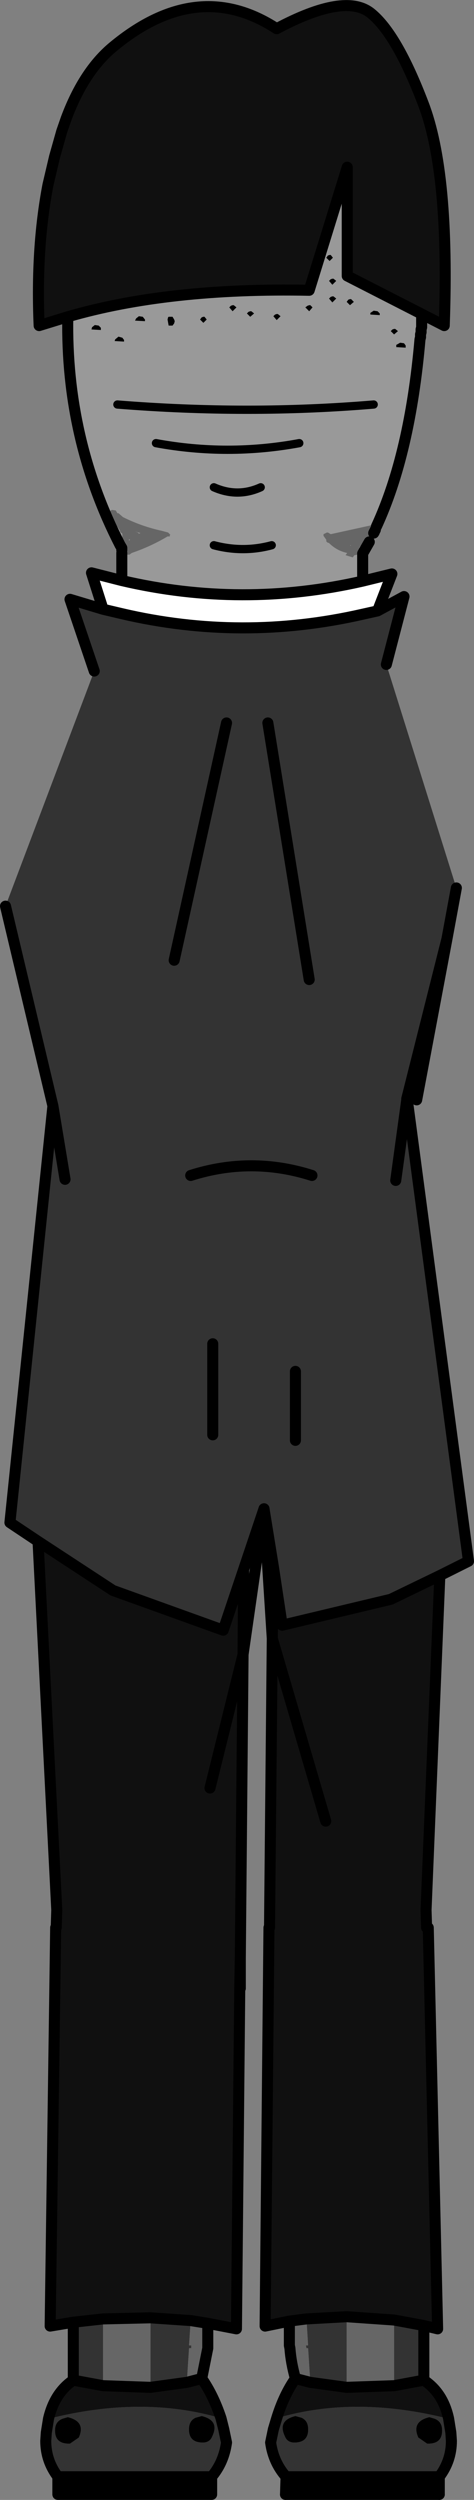 <?xml version="1.0" encoding="UTF-8" standalone="no"?>
<svg xmlns:xlink="http://www.w3.org/1999/xlink" height="226.5px" width="43.0px" xmlns="http://www.w3.org/2000/svg">
  <rect width="100%" height="100%" fill="#808080" stroke="none"/>
  <g transform="matrix(1.0, 0.0, 0.0, 1.0, 20.25, 113.1)">
    <path d="M18.0 -84.65 L18.0 -84.55 18.0 -84.45 18.0 -84.35 18.0 -84.25 18.0 -84.15 18.0 -84.05 18.0 -83.95 18.0 -83.85 18.0 -83.75 18.0 -83.65 18.0 -83.55 18.0 -83.45 17.95 -83.25 17.95 -83.0 17.9 -82.8 17.9 -82.55 17.85 -82.35 Q16.95 -72.0 13.9 -65.4 L13.75 -65.6 13.4 -65.5 9.75 -64.7 9.5 -64.85 9.4 -64.85 9.1 -64.7 9.1 -64.55 9.35 -64.2 9.35 -64.05 9.45 -63.95 9.6 -63.9 Q10.3 -63.2 11.25 -63.0 L11.1 -62.8 11.75 -62.6 11.9 -62.8 11.95 -62.8 12.15 -62.85 12.4 -63.0 12.3 -63.15 12.4 -63.25 12.4 -63.4 12.35 -63.5 12.6 -63.8 13.25 -64.0 12.65 -62.95 12.65 -60.45 Q1.7 -57.95 -9.2 -60.5 L-9.2 -63.0 -8.85 -62.9 -8.8 -62.85 -8.5 -62.85 -8.3 -63.0 Q-6.55 -63.6 -5.05 -64.5 L-4.85 -64.5 -4.85 -64.6 -4.8 -64.65 -4.95 -64.8 -5.0 -64.85 -5.55 -65.0 Q-7.4 -65.4 -9.1 -66.25 L-9.5 -66.6 -9.6 -66.6 -9.75 -66.85 -10.1 -66.9 -10.35 -66.75 -10.4 -66.6 -9.35 -65.0 -9.35 -64.9 -9.15 -64.75 -9.15 -64.7 -9.15 -64.35 -9.15 -63.7 -9.15 -63.3 -9.2 -63.25 -9.2 -63.45 -9.35 -63.7 Q-14.3 -73.35 -14.1 -84.4 -5.0 -87.05 7.8 -86.8 L11.25 -97.95 11.25 -88.1 18.0 -84.65 M13.8 -65.1 L13.65 -64.8 13.3 -64.8 13.8 -65.1 M11.5 -85.45 L11.85 -85.75 11.6 -86.0 11.5 -86.0 11.35 -85.95 11.2 -85.75 11.5 -85.45 M14.2 -84.7 L14.0 -84.9 13.65 -84.95 13.35 -84.75 13.35 -84.6 14.2 -84.55 14.2 -84.7 M16.4 -82.0 L16.05 -82.05 15.7 -81.85 15.7 -81.65 16.55 -81.6 16.55 -81.8 16.4 -82.0 M15.6 -83.3 L15.5 -83.3 15.35 -83.25 15.2 -83.1 15.5 -82.8 15.85 -83.1 15.6 -83.3 M0.85 -85.45 L0.7 -85.4 0.55 -85.25 0.85 -84.9 1.2 -85.25 0.95 -85.45 0.85 -85.45 M2.8 -84.7 L2.55 -84.9 2.45 -84.9 2.3 -84.85 2.15 -84.7 2.45 -84.4 2.8 -84.7 M4.7 -84.6 L4.55 -84.45 4.85 -84.1 5.2 -84.45 4.95 -84.65 4.85 -84.65 4.7 -84.6 M10.0 -86.25 L9.9 -86.25 9.75 -86.2 9.6 -86.05 9.9 -85.7 10.25 -86.05 10.0 -86.25 M8.1 -85.25 L7.9 -85.45 7.8 -85.45 7.65 -85.4 7.45 -85.25 7.8 -84.9 8.1 -85.25 M9.75 -87.8 L9.6 -87.65 9.9 -87.3 10.25 -87.65 10.0 -87.85 9.9 -87.85 9.75 -87.8 M9.95 -89.75 L9.75 -90.0 9.65 -90.0 9.5 -89.95 9.35 -89.75 9.65 -89.45 9.95 -89.75 M11.5 -63.7 L11.6 -63.7 11.55 -63.65 11.5 -63.7 M-9.5 -82.6 L-9.8 -82.35 -9.85 -82.2 -9.0 -82.15 -9.0 -82.3 -9.15 -82.5 -9.5 -82.6 M-7.1 -84.0 L-7.1 -84.15 -7.3 -84.4 -7.65 -84.45 -7.9 -84.25 -8.0 -84.05 -7.1 -84.0 M-4.45 -84.15 L-4.6 -84.4 -4.95 -84.4 -5.0 -84.35 -5.05 -84.15 -4.95 -83.6 -4.6 -83.6 -4.45 -83.8 -4.4 -84.0 -4.45 -84.15 M-1.95 -84.35 L-2.1 -84.15 -1.8 -83.85 -1.5 -84.15 -1.7 -84.4 -1.8 -84.4 -1.95 -84.35 M-11.1 -83.2 L-11.1 -83.4 -11.3 -83.6 -11.65 -83.65 -11.9 -83.45 -11.95 -83.25 -11.1 -83.2 M-7.65 -64.75 L-7.75 -64.85 -8.0 -64.95 -7.5 -64.8 -7.65 -64.75 M-8.45 -64.2 L-8.55 -64.1 -8.55 -64.15 -8.55 -64.25 -8.45 -64.2 M13.65 -76.45 Q2.3 -75.5 -9.6 -76.45 2.3 -75.5 13.65 -76.45 M6.9 -72.95 Q0.4 -71.75 -6.1 -72.95 0.4 -71.75 6.9 -72.95 M4.4 -63.7 Q1.8 -63.0 -0.85 -63.7 1.8 -63.0 4.4 -63.7 M3.4 -68.95 Q1.3 -68.0 -0.85 -68.95 1.3 -68.0 3.4 -68.95" fill="#999999" fill-rule="evenodd" stroke="none"/>
    <path d="M14.0 -57.75 L16.4 -59.05 14.8 -52.9 21.15 -32.65 20.3 -28.05 17.55 -13.45 16.7 -13.45 22.25 28.35 19.65 29.65 15.2 31.8 5.35 34.15 4.55 28.85 3.7 23.6 1.85 29.1 0.0 34.6 -10.0 31.0 -16.8 26.55 -19.35 24.85 -15.45 -12.9 -19.75 -31.0 -11.7 -52.3 -13.9 -58.8 -10.9 -57.9 -9.2 -57.5 Q1.7 -54.95 12.65 -57.45 L14.0 -57.75 M18.2 97.6 L18.2 102.55 15.5 103.05 15.5 97.1 18.2 97.6 M20.45 106.05 L20.65 107.3 20.7 108.05 Q20.7 109.85 19.6 111.3 L5.7 111.3 Q4.55 110.0 4.3 108.2 L4.55 107.0 4.85 106.0 Q11.95 103.9 20.45 106.05 M-0.2 106.0 L0.05 107.0 0.3 108.2 Q0.05 110.0 -1.05 111.3 L-15.0 111.3 Q-16.1 109.85 -16.1 108.05 L-16.05 107.3 -15.85 106.05 Q-7.35 103.9 -0.2 106.0 M-13.6 102.55 L-13.6 97.3 -10.9 97.0 -10.9 103.05 -13.6 102.55 M7.8 -24.35 L4.05 -47.6 7.8 -24.35 M15.65 -6.15 L16.65 -13.45 16.65 -13.55 20.3 -28.05 16.65 -13.55 16.7 -13.45 16.65 -13.55 16.65 -13.45 15.65 -6.15 M-14.35 -6.25 L-15.45 -12.9 -14.35 -6.25 M-0.95 8.65 L-0.95 16.9 -0.95 8.65 M-6.6 96.9 L-2.95 97.15 -3.1 99.4 -2.9 99.4 -2.9 99.65 -3.1 99.65 -3.3 102.75 -6.6 103.2 -6.6 96.9 M-3.1 106.85 Q-3.2 108.25 -1.75 108.2 -1.2 108.15 -1.0 107.65 -0.3 106.2 -1.95 105.8 L-2.5 105.95 Q-3.05 106.2 -3.1 106.85 M-14.1 105.9 L-14.6 106.05 Q-15.2 106.3 -15.25 106.95 -15.35 108.35 -13.9 108.3 L-13.1 107.75 Q-12.45 106.3 -14.1 105.9 M6.55 11.15 L6.55 17.4 6.55 11.15 M7.55 97.0 L11.2 96.8 11.2 103.2 7.9 102.75 7.7 99.65 7.55 99.65 7.5 99.4 7.7 99.4 7.55 97.0 M19.2 106.05 L18.7 105.9 Q17.05 106.3 17.7 107.75 L18.5 108.3 Q19.95 108.35 19.85 106.95 19.8 106.3 19.2 106.05 M5.6 107.65 Q5.8 108.15 6.35 108.2 7.8 108.25 7.7 106.85 7.65 106.2 7.1 105.95 L6.55 105.8 Q4.9 106.2 5.6 107.65 M8.05 -6.6 Q2.55 -8.35 -2.95 -6.6 2.55 -8.35 8.05 -6.6 M-4.45 -26.1 L0.3 -47.6 -4.45 -26.1" fill="#333333" fill-rule="evenodd" stroke="none"/>
    <path d="M13.9 -65.4 L13.95 -65.25 13.8 -65.1 13.3 -64.8 13.65 -64.8 14.0 -64.85 14.2 -64.65 13.25 -64.0 12.6 -63.8 12.35 -63.5 12.4 -63.4 12.4 -63.25 12.3 -63.15 12.4 -63.0 12.15 -62.85 11.95 -62.8 11.9 -62.8 11.75 -62.6 11.1 -62.8 11.25 -63.0 Q10.3 -63.2 9.6 -63.9 L9.45 -63.95 9.35 -64.05 9.35 -64.2 9.1 -64.55 9.1 -64.7 9.4 -64.85 9.5 -64.85 9.75 -64.7 13.4 -65.5 13.75 -65.6 13.9 -65.4 M6.55 102.4 Q6.15 101.0 6.05 99.65 L6.0 99.4 6.0 97.2 7.55 97.0 7.7 99.4 7.5 99.4 7.55 99.65 7.7 99.65 7.9 102.75 6.55 102.4 M-1.4 97.4 L-1.4 99.4 -1.4 99.65 -1.95 102.4 -3.3 102.75 -3.1 99.65 -2.9 99.65 -2.9 99.4 -3.1 99.4 -2.95 97.15 -1.4 97.4 M-9.2 -63.0 L-9.4 -63.05 -9.2 -63.25 -9.15 -63.3 -9.15 -63.7 -9.15 -64.35 -9.15 -64.7 -9.15 -64.75 -9.35 -64.9 -9.35 -65.0 -10.4 -66.6 -10.35 -66.75 -10.1 -66.9 -9.75 -66.85 -9.6 -66.6 -9.5 -66.6 -9.1 -66.25 Q-7.4 -65.4 -5.55 -65.0 L-5.0 -64.85 -4.95 -64.8 -4.8 -64.65 -4.85 -64.6 -4.85 -64.5 -5.05 -64.5 Q-6.55 -63.6 -8.3 -63.0 L-8.5 -62.85 -8.8 -62.85 -8.85 -62.9 -9.2 -63.0 M-9.2 -63.45 L-9.35 -63.7 -9.2 -63.45 M11.5 -63.7 L11.55 -63.65 11.6 -63.7 11.5 -63.7 M-8.45 -64.2 L-8.55 -64.25 -8.55 -64.15 -8.55 -64.1 -8.45 -64.2 M-7.65 -64.75 L-7.5 -64.8 -8.0 -64.95 -7.75 -64.85 -7.65 -64.75 M-10.9 97.0 L-6.6 96.9 -6.6 103.2 -10.9 103.05 -10.9 97.0 M11.2 96.8 L15.5 97.1 15.5 103.05 11.2 103.2 11.2 96.8" fill="#666666" fill-rule="evenodd" stroke="none"/>
    <path d="M19.6 111.3 L19.6 112.9 5.65 112.9 5.7 111.3 19.6 111.3 M-1.05 111.3 L-1.05 112.9 -15.0 112.9 -15.0 111.3 -1.05 111.3 M9.95 -89.75 L9.65 -89.45 9.35 -89.75 9.5 -89.95 9.65 -90.0 9.75 -90.0 9.95 -89.75 M9.75 -87.8 L9.9 -87.85 10.0 -87.85 10.25 -87.65 9.9 -87.3 9.6 -87.65 9.75 -87.8 M8.1 -85.25 L7.8 -84.9 7.45 -85.25 7.65 -85.4 7.8 -85.45 7.9 -85.45 8.1 -85.25 M10.0 -86.25 L10.25 -86.05 9.9 -85.7 9.6 -86.05 9.75 -86.2 9.9 -86.25 10.0 -86.25 M4.7 -84.6 L4.85 -84.65 4.95 -84.65 5.2 -84.45 4.85 -84.1 4.55 -84.45 4.7 -84.6 M2.8 -84.7 L2.45 -84.4 2.15 -84.7 2.3 -84.85 2.45 -84.9 2.55 -84.9 2.8 -84.7 M0.85 -85.45 L0.95 -85.45 1.2 -85.25 0.85 -84.9 0.55 -85.25 0.7 -85.4 0.85 -85.45 M15.6 -83.3 L15.85 -83.1 15.5 -82.8 15.2 -83.1 15.35 -83.25 15.5 -83.3 15.6 -83.3 M16.4 -82.0 L16.55 -81.8 16.55 -81.6 15.7 -81.65 15.7 -81.85 16.05 -82.05 16.4 -82.0 M14.2 -84.7 L14.2 -84.55 13.35 -84.6 13.35 -84.75 13.65 -84.95 14.0 -84.9 14.2 -84.7 M11.5 -85.45 L11.2 -85.75 11.35 -85.95 11.5 -86.0 11.6 -86.0 11.85 -85.75 11.5 -85.45 M-11.1 -83.2 L-11.95 -83.25 -11.9 -83.45 -11.65 -83.65 -11.3 -83.6 -11.1 -83.4 -11.1 -83.2 M-1.95 -84.35 L-1.8 -84.4 -1.7 -84.4 -1.5 -84.15 -1.8 -83.85 -2.1 -84.15 -1.95 -84.35 M-4.45 -84.15 L-4.4 -84.0 -4.45 -83.8 -4.6 -83.6 -4.95 -83.6 -5.05 -84.15 -5.0 -84.35 -4.95 -84.4 -4.6 -84.4 -4.45 -84.15 M-7.1 -84.0 L-8.0 -84.05 -7.9 -84.25 -7.65 -84.45 -7.3 -84.4 -7.1 -84.15 -7.1 -84.0 M-9.5 -82.6 L-9.15 -82.5 -9.0 -82.3 -9.0 -82.15 -9.85 -82.2 -9.8 -82.35 -9.5 -82.6 M-3.1 106.85 Q-3.05 106.2 -2.5 105.95 L-1.95 105.8 Q-0.3 106.2 -1.0 107.65 -1.2 108.15 -1.75 108.2 -3.2 108.25 -3.1 106.85 M-14.1 105.9 Q-12.45 106.3 -13.1 107.75 L-13.9 108.3 Q-15.35 108.35 -15.25 106.95 -15.2 106.3 -14.6 106.05 L-14.1 105.9 M19.2 106.05 Q19.8 106.3 19.85 106.95 19.95 108.35 18.5 108.3 L17.7 107.75 Q17.05 106.3 18.7 105.9 L19.2 106.05 M5.6 107.65 Q4.9 106.2 6.55 105.8 L7.1 105.95 Q7.65 106.2 7.7 106.85 7.8 108.25 6.35 108.2 5.8 108.15 5.6 107.65" fill="#000000" fill-rule="evenodd" stroke="none"/>
    <path d="M-14.1 -84.4 L-16.7 -83.6 Q-17.0 -90.6 -15.9 -96.35 L-15.3 -98.9 -14.65 -101.2 -14.25 -102.35 Q-12.65 -106.65 -10.0 -108.85 -2.35 -115.2 4.85 -110.5 11.05 -113.8 13.4 -111.9 15.75 -110.0 18.15 -103.7 20.55 -97.45 20.05 -83.6 L18.0 -84.65 11.25 -88.1 11.25 -97.95 7.8 -86.8 Q-5.0 -87.05 -14.1 -84.4 M19.65 29.65 L18.4 59.95 18.45 61.55 18.6 61.55 19.45 97.9 18.2 97.6 15.5 97.1 11.2 96.8 7.55 97.0 6.0 97.2 3.8 97.65 4.15 61.55 4.2 61.55 4.45 35.35 4.55 28.85 5.35 34.15 15.2 31.8 19.65 29.65 M18.2 102.55 Q19.95 103.7 20.45 106.05 11.95 103.9 4.85 106.0 5.5 103.9 6.55 102.4 L7.9 102.75 11.2 103.2 15.5 103.05 18.2 102.55 M1.8 36.8 L1.55 64.3 1.55 67.05 1.5 67.05 1.2 97.9 -1.4 97.4 -2.95 97.15 -6.6 96.9 -10.9 97.0 -13.6 97.3 -15.7 97.65 -15.2 61.55 -15.15 61.55 -15.1 59.95 -16.8 26.55 -10.0 31.0 0.0 34.6 1.85 29.1 1.8 36.8 -1.2 48.9 1.8 36.8 M-1.95 102.4 Q-0.9 103.9 -0.2 106.0 -7.35 103.9 -15.85 106.05 -15.3 103.7 -13.6 102.55 L-10.9 103.05 -6.6 103.2 -3.3 102.75 -1.95 102.4 M9.3 51.9 L4.45 35.35 9.3 51.9 M1.5 67.05 L1.55 64.3 1.5 67.05" fill="#101010" fill-rule="evenodd" stroke="none"/>
    <path d="M12.65 -60.45 L15.3 -61.1 14.0 -57.75 12.65 -57.45 Q1.7 -54.95 -9.2 -57.5 L-10.9 -57.9 -11.95 -61.2 -9.2 -60.5 Q1.7 -57.95 12.65 -60.45" fill="#ffffff" fill-rule="evenodd" stroke="none"/>
    <path d="M-14.1 -84.4 L-16.7 -83.6 Q-17.0 -90.6 -15.9 -96.35 L-15.3 -98.9 -14.65 -101.2 -14.25 -102.35 Q-12.65 -106.65 -10.0 -108.85 -2.35 -115.2 4.85 -110.5 11.05 -113.8 13.4 -111.9 15.75 -110.0 18.15 -103.7 20.55 -97.45 20.05 -83.6 L18.0 -84.65 18.0 -84.55 18.0 -84.45 18.0 -84.35 18.0 -84.25 18.0 -84.15 18.0 -84.05 18.0 -83.95 18.0 -83.85 18.0 -83.75 18.0 -83.65 18.0 -83.55 18.0 -83.45 17.95 -83.25 17.95 -83.0 17.9 -82.8 17.9 -82.55 17.85 -82.35 Q16.95 -72.0 13.9 -65.4 M13.8 -65.1 L13.65 -64.8 M13.25 -64.0 L12.65 -62.95 12.65 -60.45 15.3 -61.1 14.0 -57.75 16.4 -59.05 14.8 -52.9 M21.15 -32.65 L20.3 -28.05 17.55 -13.45 M16.7 -13.45 L22.25 28.35 19.65 29.65 18.4 59.95 18.45 61.55 M18.6 61.55 L19.45 97.9 18.2 97.6 18.2 102.55 Q19.95 103.7 20.45 106.05 L20.65 107.3 20.7 108.05 Q20.7 109.85 19.6 111.3 L19.6 112.9 M5.65 112.9 L5.7 111.3 Q4.55 110.0 4.3 108.2 L4.55 107.0 4.85 106.0 Q5.5 103.9 6.55 102.4 6.15 101.0 6.05 99.65 L6.0 99.4 6.0 97.2 3.8 97.65 4.15 61.55 M4.2 61.55 L4.45 35.35 4.55 28.85 5.35 34.15 15.2 31.8 19.65 29.65 M1.8 36.8 L1.55 64.3 1.55 67.05 M1.5 67.05 L1.2 97.9 -1.4 97.4 -1.4 99.4 -1.4 99.65 -1.95 102.4 Q-0.9 103.9 -0.2 106.0 L0.05 107.0 0.3 108.2 Q0.05 110.0 -1.05 111.3 L-1.05 112.9 -15.0 112.9 -15.0 111.3 Q-16.1 109.85 -16.1 108.05 L-16.05 107.3 -15.85 106.05 Q-15.3 103.7 -13.6 102.55 L-13.6 97.3 -15.7 97.65 -15.2 61.55 M-15.15 61.55 L-15.1 59.95 -16.8 26.55 -19.35 24.85 -15.45 -12.9 -19.75 -31.0 M-11.7 -52.3 L-13.9 -58.8 -10.9 -57.9 -11.95 -61.2 -9.2 -60.5 -9.2 -63.0 M-9.2 -63.25 L-9.2 -63.45 -9.35 -63.7 Q-14.3 -73.35 -14.1 -84.4 -5.0 -87.05 7.8 -86.8 L11.25 -97.95 11.25 -88.1 18.0 -84.65 M-10.9 -57.9 L-9.2 -57.5 Q1.7 -54.95 12.65 -57.45 L14.0 -57.75 M20.3 -28.05 L16.65 -13.55 16.7 -13.45 M16.65 -13.55 L16.65 -13.45 15.65 -6.15 M4.05 -47.6 L7.8 -24.35 M-15.45 -12.9 L-14.35 -6.25 M-16.8 26.55 L-10.0 31.0 0.0 34.6 1.85 29.1 3.7 23.6 4.55 28.85 M-0.95 16.9 L-0.95 8.65 M-13.6 97.3 L-10.9 97.0 -6.6 96.9 -2.95 97.15 -1.4 97.4 M-3.3 102.75 L-1.95 102.4 M-3.3 102.75 L-6.6 103.2 -10.9 103.05 -13.6 102.55 M-15.0 111.3 L-1.05 111.3 M6.55 17.4 L6.55 11.15 M1.85 29.1 L1.8 36.8 M1.55 64.3 L1.5 67.05 M7.55 97.0 L11.2 96.8 15.5 97.1 18.2 97.6 M7.55 97.0 L6.0 97.2 M11.2 103.2 L15.5 103.05 18.2 102.55 M7.9 102.75 L6.55 102.4 M19.6 111.3 L5.7 111.3 M11.2 103.2 L7.9 102.75 M-2.95 -6.6 Q2.55 -8.35 8.05 -6.6 M-9.2 -60.5 Q1.7 -57.95 12.65 -60.45 M0.3 -47.6 L-4.45 -26.1" fill="none" stroke="#000000" stroke-linecap="round" stroke-linejoin="round" stroke-width="1.0"/>
    <path d="M19.6 112.9 L5.65 112.9 M4.45 35.35 L3.7 23.6 1.8 36.8 -1.2 48.9 M4.45 35.35 L9.3 51.9" fill="none" stroke="#000000" stroke-linecap="round" stroke-linejoin="round" stroke-width="1.0"/>
    <path d="M-0.85 -63.7 Q1.8 -63.0 4.4 -63.7 M-6.1 -72.95 Q0.4 -71.75 6.9 -72.95 M-9.6 -76.45 Q2.3 -75.5 13.65 -76.45 M-0.85 -68.95 Q1.3 -68.0 3.4 -68.95" fill="none" stroke="#000000" stroke-linecap="round" stroke-linejoin="round" stroke-width="0.75"/>
  </g>
</svg>
